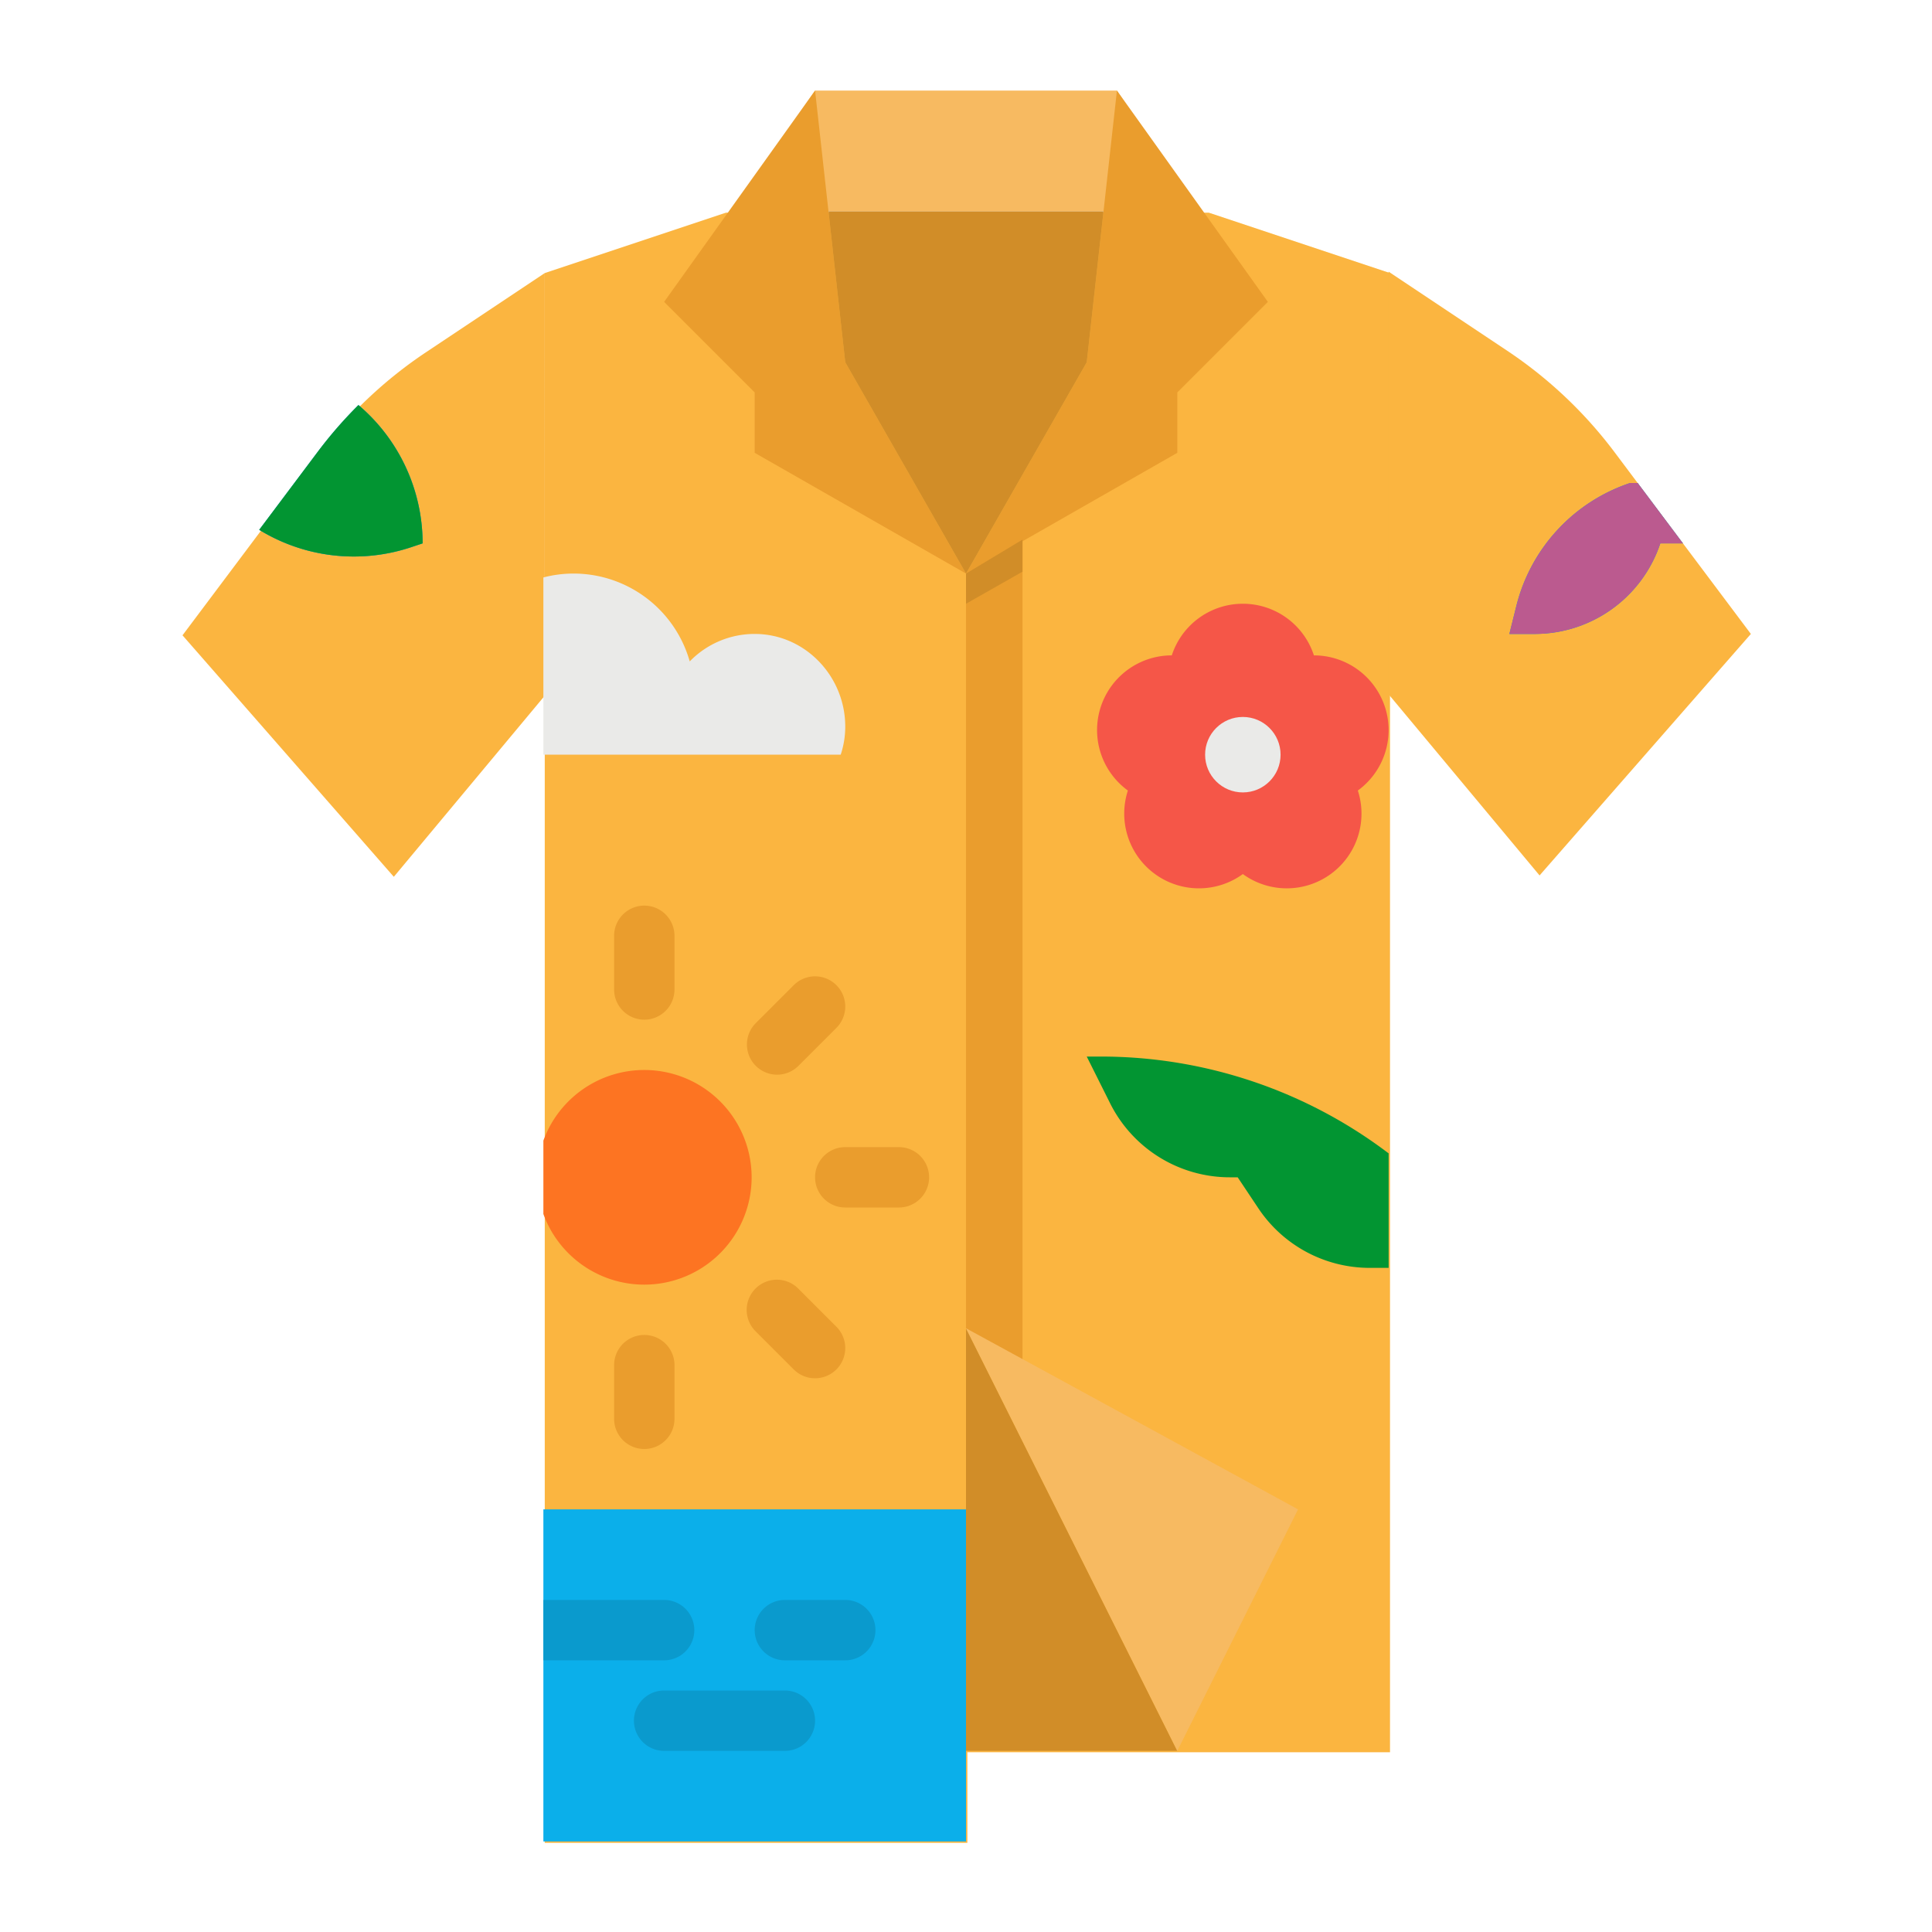 <?xml version="1.0" encoding="UTF-8"?> <svg xmlns="http://www.w3.org/2000/svg" height="512" viewBox="0 0 512 512" width="512"> <g id="flat"> <path d="m368.367 464.367h-112v24h-112v-416l48-16h128l48 16z" fill="#fbb540"></path> <path d="m256 400v88h-112v-88z" fill="#0bafea"></path> <path d="m367.026 187.362a19.8 19.8 0 0 0 -18.826-13.682 19.8 19.8 0 0 0 -37.662 0 19.8 19.8 0 0 0 -11.638 35.82 19.8 19.8 0 0 0 30.469 22.137 19.8 19.8 0 0 0 30.47-22.137 19.806 19.806 0 0 0 7.187-22.138z" fill="#f55648"></path> <path d="m144.367 72.367-31.467 20.978a115.976 115.976 0 0 0 -28.455 26.918l-36.078 48.1 56 64 40-48z" fill="#fbb540"></path> <path d="m112 144-3.06 1.02a47.991 47.991 0 0 1 -39.87-4.38l-.38-.23 15.39-20.51a114.464 114.464 0 0 1 10.91-12.56 48.07 48.07 0 0 1 17.01 36.66z" fill="#0296e5"></path> <path d="m368 72 31.467 20.978a116.012 116.012 0 0 1 28.455 26.922l36.078 48.1-56 64-40-48z" fill="#fbb540"></path> <path d="m446 144h-6a35.1 35.1 0 0 1 -33.3 24h-6.7l1.86-7.46a46.105 46.105 0 0 1 30.14-32.54h2z" fill="#0296e5"></path> <path d="m144 200h78.794a23.424 23.424 0 0 0 1.206-7.442c0-13.259-10.515-24.434-23.773-24.557a23.923 23.923 0 0 0 -17.439 7.282 32.006 32.006 0 0 0 -30.888-23.283 31.32 31.32 0 0 0 -7.9 1.033z" fill="#eaeae8"></path> <path d="m317 56h-123l22-32h80z" fill="#f7ba61"></path> <g fill="#ea9d2d"> <path d="m216 24 8 72 32 56-56-32v-16l-24-24z"></path> <path d="m170.745 270.222a8 8 0 0 1 -8-8v-14.222a8 8 0 0 1 16 0v14.222a8 8 0 0 1 -8 8z"></path> <path d="m170.745 384a8 8 0 0 1 -8-8v-14.222a8 8 0 0 1 16 0v14.222a8 8 0 0 1 -8 8z"></path> <path d="m216 365.255a7.976 7.976 0 0 1 -5.657-2.343l-10.056-10.057a8 8 0 1 1 11.313-11.313l10.057 10.058a8 8 0 0 1 -5.657 13.655z"></path> <path d="m238.222 320h-14.222a8 8 0 0 1 0-16h14.222a8 8 0 0 1 0 16z"></path> <path d="m205.943 284.8a8 8 0 0 1 -5.656-13.657l10.056-10.057a8 8 0 1 1 11.314 11.314l-10.057 10.058a7.971 7.971 0 0 1 -5.657 2.342z"></path> </g> <path d="m144 424h32a8 8 0 0 1 0 16h-32z" fill="#0a9acd"></path> <path d="m224 440h-16a8 8 0 0 1 0-16h16a8 8 0 0 1 0 16z" fill="#0a9acd"></path> <path d="m208 464h-32a8 8 0 0 1 0-16h32a8 8 0 0 1 0 16z" fill="#0a9acd"></path> <path d="m368 305.653a126.1 126.1 0 0 0 -76.236-25.653h-3.764l6.195 12.391a35.473 35.473 0 0 0 31.729 19.609h2.076l5.469 8.2a35.475 35.475 0 0 0 29.516 15.8h5.015z" fill="#029532"></path> <circle cx="329.365" cy="200" fill="#eaeae8" r="10"></circle> <path d="m446 144h-6a35.1 35.1 0 0 1 -33.3 24h-6.7l1.86-7.46a46.105 46.105 0 0 1 30.14-32.54h2z" fill="#bb5a8f"></path> <path d="m112 144-3.06 1.02a47.991 47.991 0 0 1 -39.87-4.38l-.38-.23 15.39-20.51a114.464 114.464 0 0 1 10.91-12.56 48.07 48.07 0 0 1 17.01 36.66z" fill="#029532"></path> <path d="m256 352v112h56z" fill="#d18d28"></path> <path d="m199.19 312a28.453 28.453 0 0 1 -55.19 9.72v-19.44a28.453 28.453 0 0 1 55.19 9.72z" fill="#fd7422"></path> <path d="m256 352 14.977 13v-222l-14.977 9z" fill="#ea9d2d"></path> <path d="m256 352 56 112 32-64z" fill="#f7ba61"></path> <path d="m296 24-8 72-32 56 56-32v-16l24-24z" fill="#ea9d2d"></path> <path d="m219.556 56 4.444 40 32 56 32-56 4.444-40z" fill="#d18d28"></path> <path d="m270.977 143-14.977 9 .004 8 14.973-8.5z" fill="#d18d28"></path> </g> </svg> 